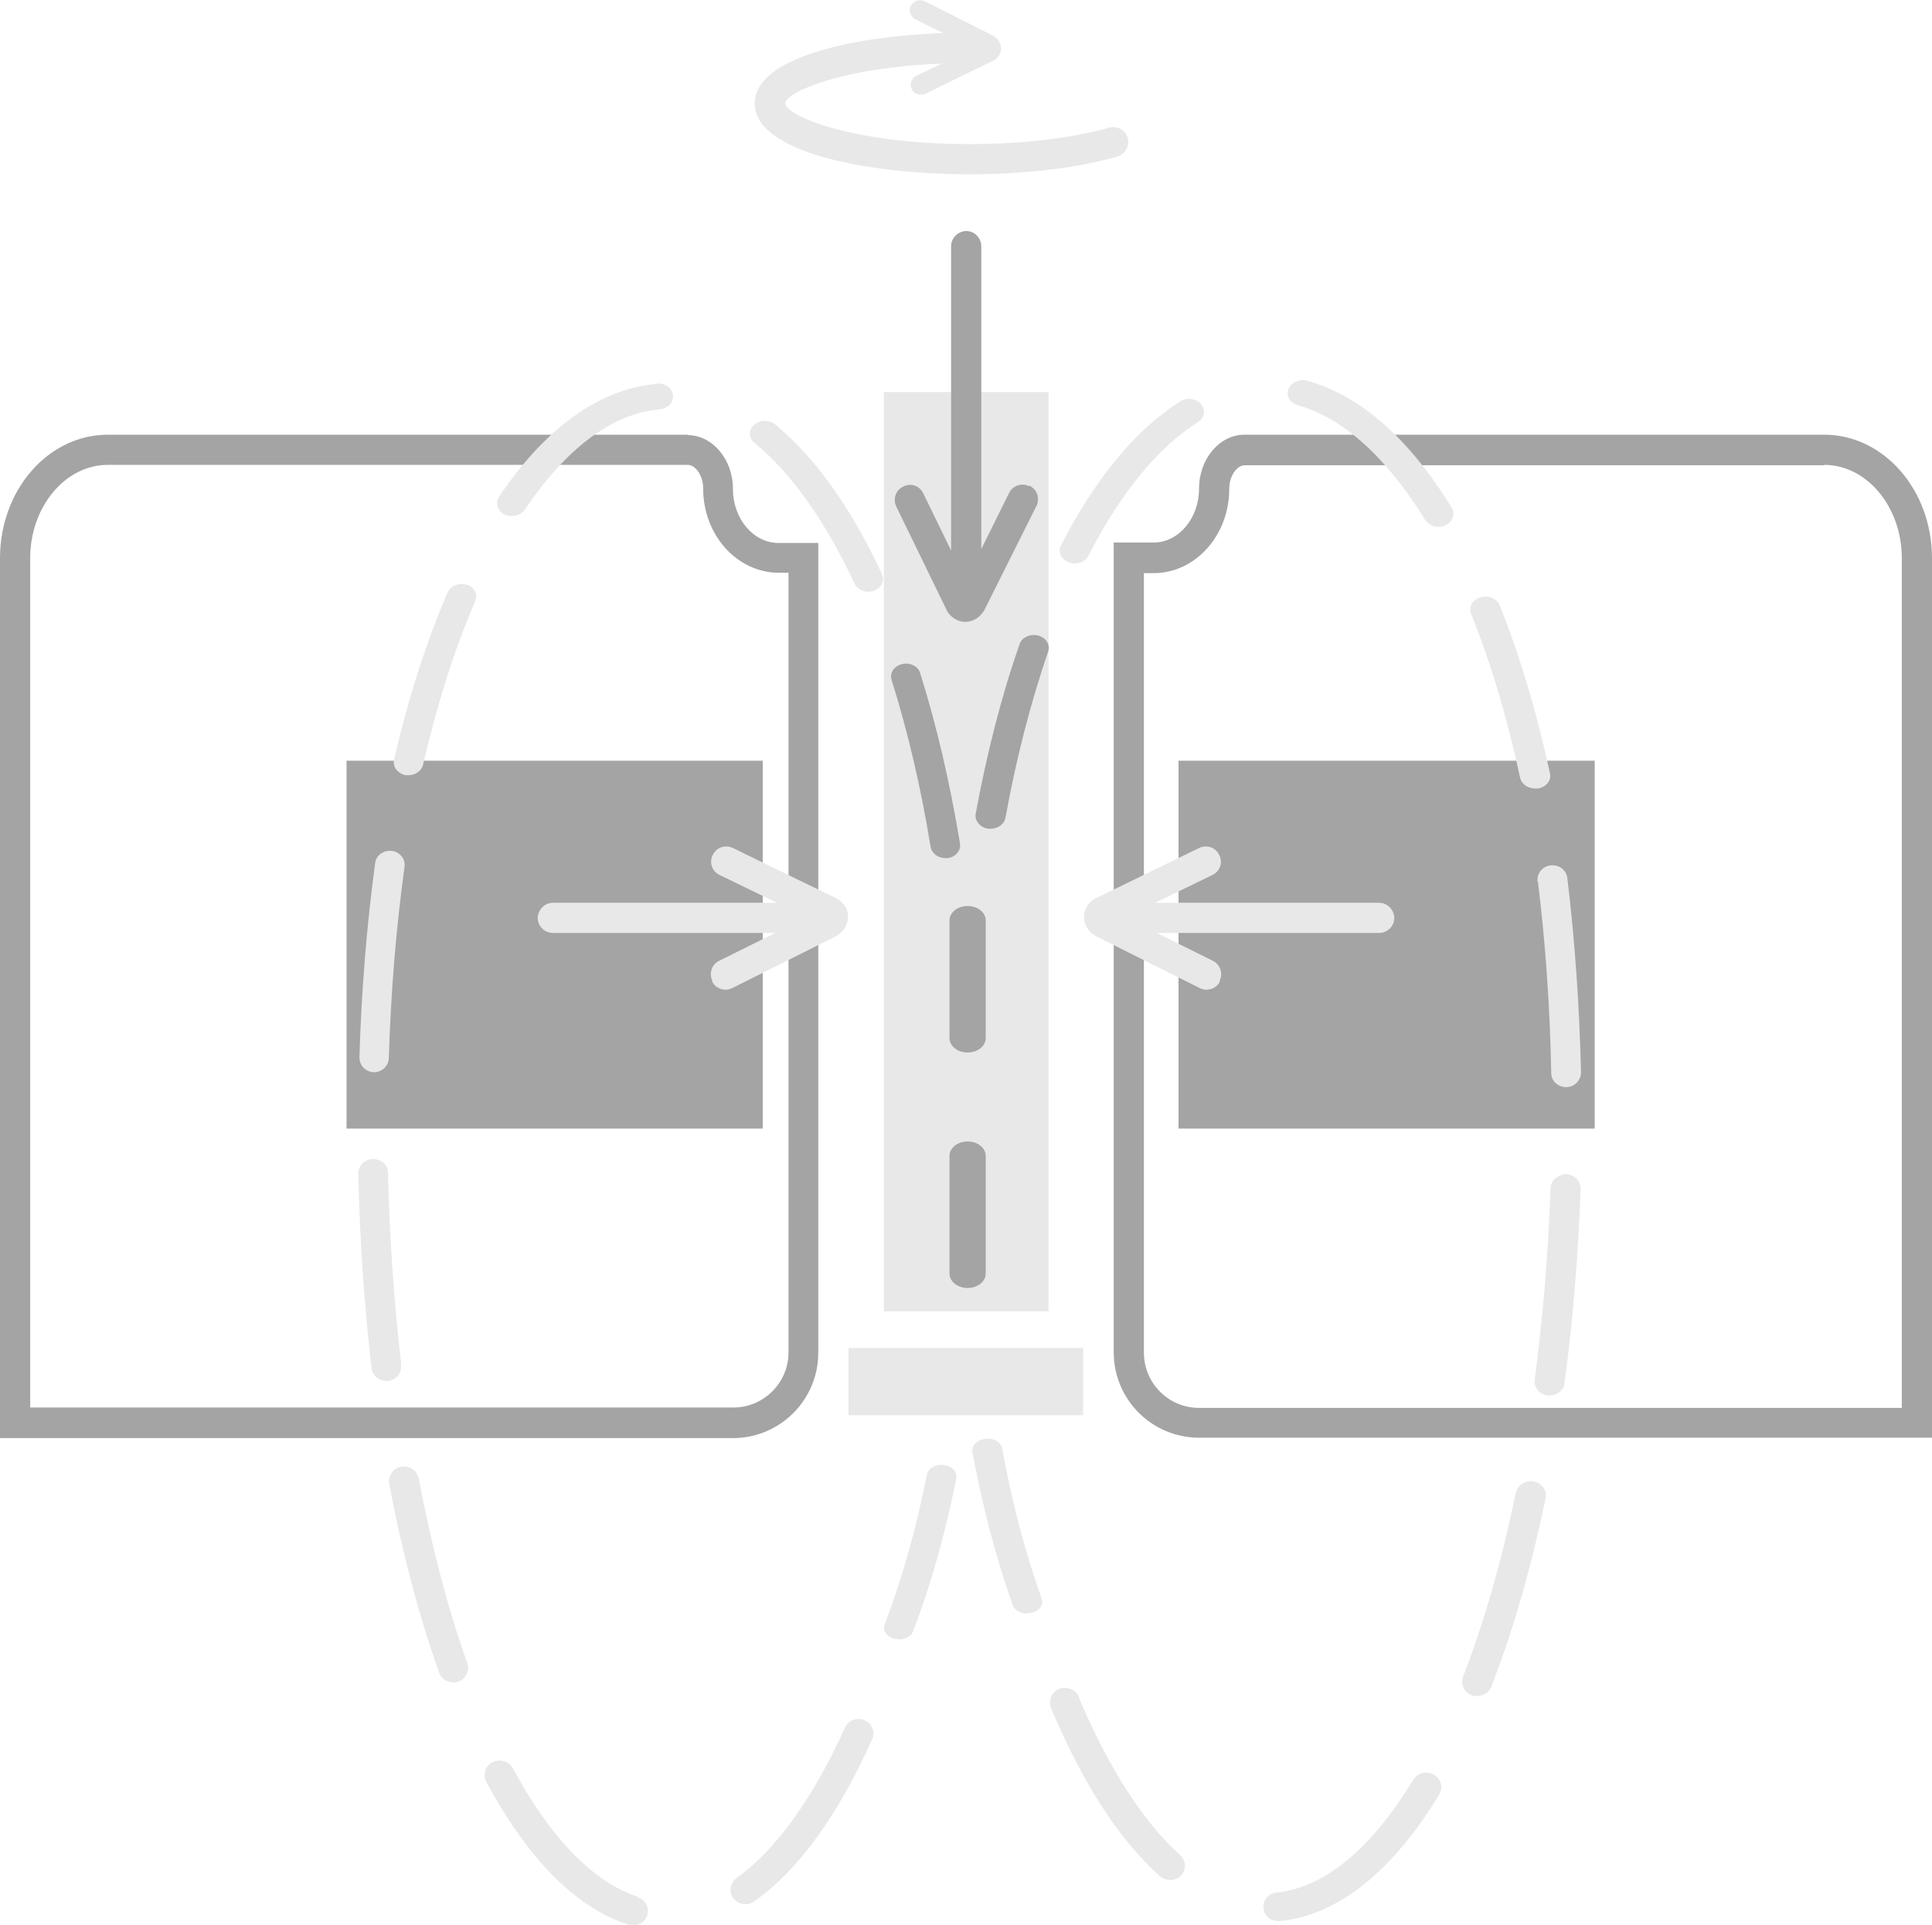 <?xml version="1.0" encoding="UTF-8"?>
<svg id="Ebene_2" data-name="Ebene 2" xmlns="http://www.w3.org/2000/svg" viewBox="0 0 48 47.83">
  <defs>
    <style>
      .cls-1 {
        fill: #a4a4a5;
      }

      .cls-2 {
        fill: #e8e8e8;
      }
    </style>
  </defs>
  <g id="sso_bearing" data-name="sso bearing">
    <g>
      <path class="cls-1" d="M45.32,11.55c1.06,0,1.93,1.04,1.93,2.32v21.11h-17.46c-.76,0-1.37-.62-1.37-1.37V14.24h.24c1.04,0,1.88-.94,1.88-2.09,0-.34.2-.59.38-.59h14.4M45.32,10.8h-14.4c-.62,0-1.13.6-1.13,1.34s-.51,1.34-1.13,1.34h-.99v20.12c0,1.17.95,2.12,2.12,2.12h18.21V13.87c0-1.7-1.2-3.07-2.68-3.07h0Z"/>
      <path class="cls-1" d="M17.09,11.55c.18,0,.38.25.38.59,0,1.15.84,2.09,1.88,2.09h.24v19.37c0,.76-.62,1.37-1.37,1.37H.75V13.87c0-1.28.87-2.32,1.93-2.32h14.4M17.09,10.8H2.68c-1.48,0-2.68,1.37-2.68,3.07v21.86h18.21c1.17,0,2.12-.95,2.12-2.12V13.49h-.99c-.62,0-1.13-.6-1.13-1.34s-.51-1.34-1.13-1.34h0Z"/>
      <rect class="cls-2" x="21.96" y="9.74" width="4.09" height="22.84"/>
      <g>
        <rect class="cls-1" x="8.61" y="18.9" width="10.34" height="9.14"/>
        <rect class="cls-1" x="29.28" y="18.9" width="10.34" height="9.14"/>
      </g>
      <path class="cls-2" d="M24.09,4.33c1.39,0,2.7-.16,3.67-.44.2-.06.31-.27.26-.46-.06-.2-.26-.31-.46-.26-.9.26-2.16.41-3.46.41-2.98,0-4.59-.72-4.59-1.01,0-.27,1.37-.89,3.89-.99l-.63.3c-.12.06-.18.21-.12.33.04.09.13.14.23.14.04,0,.07,0,.11-.02l1.72-.84c.1-.06.16-.17.16-.29,0-.12-.06-.23-.19-.31L22.97.03c-.12-.06-.27-.01-.34.11s-.01.27.11.34l.69.34c-2.36.09-4.68.64-4.68,1.75,0,1.21,2.77,1.76,5.34,1.76Z"/>
      <path class="cls-1" d="M24.04,22.51c-.25,0-.45.16-.45.36v2.92c0,.2.2.36.45.36s.45-.16.45-.36v-2.92c0-.2-.2-.36-.45-.36Z"/>
      <path class="cls-1" d="M24.04,32c.25,0,.45-.16.45-.36v-2.92c0-.2-.2-.36-.45-.36s-.45.16-.45.36v2.92c0,.2.2.36.45.36Z"/>
      <path class="cls-2" d="M9.97,33.91c-.18-1.54-.29-3.14-.33-4.76,0-.2-.16-.36-.38-.35-.2,0-.37.17-.36.37.04,1.64.15,3.26.33,4.82.02.18.18.32.37.32.01,0,.03,0,.04,0,.2-.02.35-.2.32-.4Z"/>
      <path class="cls-2" d="M11.6,14.53c-.19-.06-.4.02-.48.19-.53,1.23-.98,2.63-1.33,4.16-.04.17.09.34.29.38.02,0,.05,0,.07,0,.17,0,.33-.11.36-.26.35-1.5.78-2.87,1.3-4.07.07-.17-.03-.35-.22-.41Z"/>
      <path class="cls-2" d="M10.4,36.73c-.04-.2-.23-.32-.43-.29-.2.04-.33.22-.3.42.32,1.71.74,3.29,1.24,4.7.05.15.2.24.35.24.04,0,.08,0,.12-.02.19-.06.3-.27.23-.46-.49-1.37-.89-2.92-1.21-4.6Z"/>
      <path class="cls-1" d="M23.85,20.95c-.25-1.51-.58-2.93-.99-4.23-.05-.17-.26-.27-.45-.22-.2.05-.31.22-.26.39.4,1.27.73,2.67.97,4.15.03.16.18.28.37.28.02,0,.03,0,.05,0,.2-.02.34-.19.31-.36Z"/>
      <path class="cls-2" d="M15.86,47.13c-1.1-.35-2.18-1.45-3.12-3.2-.09-.17-.32-.24-.5-.15-.18.09-.25.31-.16.49,1.05,1.94,2.24,3.14,3.54,3.55.04.01.08.02.11.02.16,0,.3-.1.35-.25.06-.19-.04-.39-.24-.45Z"/>
      <path class="cls-2" d="M9.28,26.64h.01c.2,0,.36-.15.37-.35.05-1.62.18-3.22.39-4.75.03-.2-.12-.38-.32-.4-.2-.02-.39.11-.41.31-.21,1.55-.34,3.17-.39,4.82,0,.2.15.36.36.37Z"/>
      <path class="cls-2" d="M16.31,9.54c-1.41.12-2.76,1.09-3.91,2.8-.1.15-.04.35.13.44.06.03.12.04.19.04.13,0,.25-.06.32-.16,1.03-1.53,2.18-2.39,3.35-2.49.2-.02.35-.17.33-.35-.02-.18-.21-.31-.4-.29Z"/>
      <path class="cls-2" d="M22.69,40.52c.44-1.15.8-2.43,1.07-3.79.03-.16-.11-.31-.31-.33-.2-.03-.39.08-.42.24-.27,1.34-.62,2.59-1.05,3.72-.06.15.05.31.25.36.04,0,.07.01.11.01.16,0,.31-.08.35-.21Z"/>
      <path class="cls-2" d="M19.25,10.54c-.15-.12-.38-.11-.52.02-.14.13-.13.33.02.45.9.73,1.76,1.94,2.48,3.49.06.12.2.2.34.2.05,0,.09,0,.14-.02.19-.07.28-.25.2-.42-.77-1.66-1.67-2.91-2.66-3.72Z"/>
      <path class="cls-2" d="M21.48,42.74c-.19-.08-.41,0-.49.19-.79,1.75-1.72,3.04-2.69,3.73-.16.12-.2.34-.08.5.07.1.19.15.3.15.08,0,.15-.02.22-.07,1.09-.77,2.08-2.13,2.93-4.03.08-.18,0-.39-.19-.47Z"/>
      <path class="cls-1" d="M25.79,15.79c-.2-.05-.41.05-.46.22-.45,1.28-.81,2.7-1.09,4.21-.03.17.11.34.31.37.02,0,.04,0,.06,0,.18,0,.34-.11.37-.27.27-1.49.63-2.87,1.06-4.13.06-.17-.05-.35-.25-.4Z"/>
      <path class="cls-2" d="M32.48,9.46c-.19-.05-.41.04-.47.21-.06.17.04.35.24.4,1.11.31,2.2,1.29,3.16,2.85.07.11.2.17.33.17.06,0,.12-.01.17-.04.18-.08.25-.28.16-.43-1.06-1.73-2.27-2.79-3.59-3.16Z"/>
      <path class="cls-2" d="M38.91,29.17c-.19.01-.38.15-.39.35-.05,1.63-.19,3.23-.39,4.75-.03.2.12.38.32.4.02,0,.03,0,.05,0,.19,0,.35-.13.37-.31.21-1.54.34-3.17.4-4.82,0-.2-.16-.36-.36-.37Z"/>
      <path class="cls-2" d="M38.21,21.91c.19,1.54.3,3.14.33,4.75,0,.2.17.35.37.35h0c.21,0,.37-.17.37-.37-.04-1.64-.15-3.26-.34-4.82-.02-.2-.2-.34-.41-.32-.21.02-.35.2-.33.4Z"/>
      <path class="cls-2" d="M37.77,19.33c.03.15.19.26.37.26.02,0,.04,0,.07,0,.2-.03.34-.2.3-.37-.33-1.53-.75-2.93-1.25-4.18-.07-.17-.28-.26-.48-.2-.2.06-.3.24-.23.41.49,1.22.9,2.59,1.22,4.09Z"/>
      <path class="cls-2" d="M38.1,36.81c-.2-.04-.4.09-.44.28-.35,1.69-.79,3.22-1.31,4.57-.07.19.03.39.22.46.04.02.09.02.13.02.15,0,.29-.09.35-.23.54-1.38.99-2.96,1.35-4.68.04-.2-.09-.38-.29-.42Z"/>
      <path class="cls-2" d="M26.81,42.16c-.08-.18-.3-.27-.49-.2-.19.07-.28.28-.21.47.78,1.87,1.69,3.27,2.7,4.18.07.06.16.1.26.1.1,0,.2-.04.27-.11.14-.15.13-.37-.02-.51-.92-.82-1.78-2.18-2.52-3.92Z"/>
      <path class="cls-2" d="M29.33,9.97c-1.1.69-2.1,1.89-2.97,3.58-.08.16,0,.35.19.42.05.02.1.03.15.03.14,0,.28-.07.34-.19.8-1.56,1.74-2.71,2.72-3.32.17-.1.2-.3.08-.45-.12-.14-.36-.17-.52-.07Z"/>
      <path class="cls-2" d="M35.62,44.09c-.18-.1-.41-.04-.51.13-1.04,1.72-2.21,2.68-3.39,2.8-.21.02-.35.2-.33.39.02.19.18.32.37.32.01,0,.03,0,.04,0,1.43-.14,2.8-1.23,3.96-3.15.1-.17.04-.39-.14-.49Z"/>
      <path class="cls-2" d="M25.52,40.08s.07,0,.1-.01c.2-.04.32-.2.26-.35-.41-1.15-.74-2.4-.98-3.73-.03-.16-.22-.27-.42-.24-.2.02-.35.17-.32.33.25,1.36.59,2.64,1,3.8.05.13.2.21.36.21Z"/>
      <path class="cls-2" d="M30.3,24.37c.09-.18.02-.41-.17-.5l-1.39-.69h5.52c.21,0,.38-.17.38-.37s-.17-.38-.37-.38h-5.57s1.42-.69,1.42-.69c.19-.09.27-.31.17-.5-.09-.19-.31-.26-.5-.17l-2.61,1.27c-.15.1-.25.26-.25.44h0c0,.18.09.35.28.47l2.6,1.3c.18.09.41.02.5-.17Z"/>
      <path class="cls-1" d="M25.57,12.08c-.18-.09-.41-.02-.5.17l-.69,1.39v-7.52c0-.21-.17-.38-.37-.38s-.38.17-.38.37v7.57s-.69-1.42-.69-1.42c-.09-.19-.31-.27-.5-.17-.19.09-.26.31-.17.5l1.27,2.61c.1.15.26.25.44.25h0c.18,0,.35-.09.47-.28l1.3-2.6c.09-.18.02-.41-.17-.5Z"/>
      <path class="cls-2" d="M17.7,24.37c-.09-.18-.02-.41.17-.5l1.39-.69h-5.52c-.21,0-.38-.17-.38-.37s.17-.38.37-.38h5.57s-1.42-.69-1.42-.69c-.19-.09-.27-.31-.17-.5.09-.19.31-.26.5-.17l2.61,1.27c.15.1.25.26.25.44h0c0,.18-.09.35-.28.47l-2.6,1.3c-.18.09-.41.02-.5-.17Z"/>
      <rect class="cls-2" x="21.08" y="33.49" width="5.83" height="1.67"/>
    </g>
  </g>
</svg>